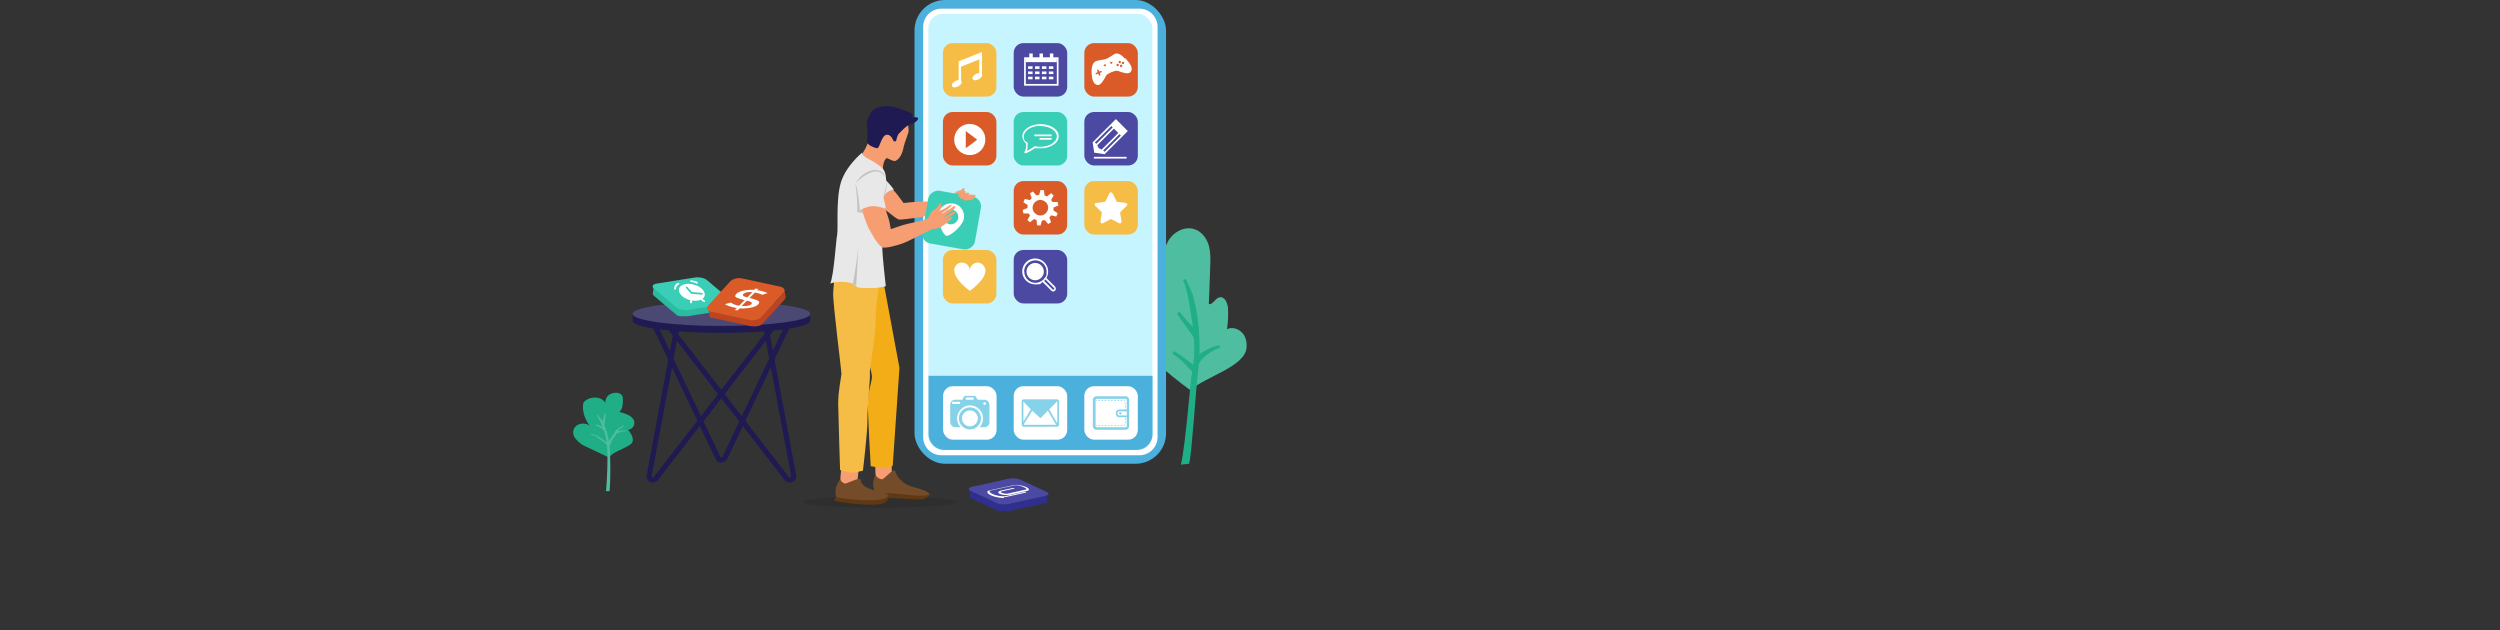 <?xml version="1.0" encoding="UTF-8"?>
<svg id="Layer_2" xmlns="http://www.w3.org/2000/svg" version="1.1" viewBox="0 0 1444.2 364.1">
  <rect x="0" y="0" width="1444.2" height="364.1" fill="#333333" stroke="none"/>
  <!-- Generator: Adobe Illustrator 29.1.0, SVG Export Plug-In . SVG Version: 2.1.0 Build 142)  -->
  <defs>
    <style>
      .st0 {
        fill: #20ae86;
      }

      .st1 {
        fill: #2f2f8e;
      }

      .st2 {
        fill: #603913;
      }

      .st3 {
        fill: #4fbea0;
      }

      .st4 {
        fill: #f79d72;
      }

      .st5 {
        fill: #754c29;
      }

      .st6 {
        fill: #c2c2c2;
      }

      .st7 {
        fill: #fff;
      }

      .st8 {
        fill: #4cb0dd;
      }

      .st9 {
        fill: #3bceb7;
      }

      .st10 {
        fill: #f5a06c;
      }

      .st11 {
        fill: #2abca0;
      }

      .st12 {
        fill: #f3ad16;
      }

      .st13 {
        isolation: isolate;
        opacity: .1;
      }

      .st14 {
        fill: #f5bd45;
      }

      .st15 {
        fill: #86d2e8;
      }

      .st16 {
        fill: #da5b27;
      }

      .st17 {
        fill: #4c4874;
      }

      .st18 {
        fill: #bc4520;
      }

      .st19 {
        fill: #1f1a51;
      }

      .st20 {
        fill: #c6f4ff;
      }

      .st21 {
        fill: #4c49a2;
      }

      .st22 {
        fill: #e8e8e8;
      }
    </style>
  </defs>
  <ellipse class="st13" cx="508.3" cy="290" rx="44.5" ry="3.3"/>
  <path class="st3" d="M717.5,192.2c-2.1-2.4-5.9-3.5-8.7-2,.6-4,.8-8,.6-12.1-.2-3.1-2-7.1-5-6.3-2.5.6-3.6,4.2-6.1,3.9.3-7.1.6-14.3.8-21.4.2-4.3.3-8.6-.9-12.8-1.3-4.1-4.2-8-8.5-9.2-5.6-1.7-11.9,1.8-14.8,6.8-2.9,5-3.2,10.9-2.8,16.6s1.3,11.4.6,17.1c-4.5-2.1-9.7-4.1-14.2-2-6.2,2.8-7.3,8.1-5.6,17.5,3.3,15.1,34.8,37.1,34.8,37.1,8.6-7.9,31.5-13.5,32.4-24.5.3-3.1-.4-6.4-2.5-8.7h0Z"/>
  <path class="st0" d="M687,267.9l-4.8.5c2.8-12.2,5.3-47.2,6.5-53.9,2.3-12,.9-23.3-.8-33.5-1.1-6.7-2-13.4-4.4-19.1l1.5-.8c1.5,3.7,3.6,7.2,4.6,11.2,3.2,12.5,4.3,26.7,2.5,42.3-1.4,11.8-3.6,47.3-5.1,53.1h0Z"/>
  <path class="st0" d="M679.9,181.1s2.3,3.6,4.9,7c2.5,3.5,5.7,8,5.7,8l2.1-3.5s-3-3-5.8-6.1c-2.8-3.1-5.5-6.4-5.5-6.4l-1.3,1h0Z"/>
  <path class="st0" d="M704.6,199.5s-.2,0-.7.1c-.4,0-1.1.2-1.8.4-1.5.4-3.4,1.1-5.2,2.1-1.8,1-3.5,2.1-4.7,3.1-1.2,1-2,1.8-2,1.8l2,3.8s1.1-2,2-3.1c1-1,2.3-2.3,3.9-3.4,1.5-1.1,3.2-2,4.5-2.6,1.3-.6,2.2-.9,2.2-.9l-.4-1.4h0Z"/>
  <path class="st0" d="M677.2,204.3c0,0,.2.1.4.3.3.2.8.5,1.4.9.6.4,1.2.8,1.9,1.4.7.5,1.3,1.1,2,1.7,1.3,1.2,2.5,2.6,3.4,3.6.9,1.1,4,3.9,4,3.9v-4.7s-.8-.5-1.9-1.4c-1.1-.8-2.6-2-4.1-3.1-.8-.5-1.5-1.1-2.2-1.6-.7-.5-1.4-.9-2-1.3-.6-.4-1.1-.7-1.4-.9-.2-.1-.3-.2-.4-.2,0,0,0,0,0-.2,0-.1-1,1.6-1,1.6h0Z"/>
  <path class="st0" d="M365.8,242.1c-1.5-2.2-4.8-3.4-8-4.1,2-2,2.1-4.7,2-7.2,0-.9,0-1.8-.6-2.5-1.5-2.2-6.2-1.6-8.1.4-1,1.1-1.4,2.5-1.5,3.9-.6-1-1.6-1.9-2.9-2.4-2.6-1-6-.5-8.2,1-.6.4-1.1.9-1.4,1.4-.2.5-.3,1-.3,1.4-.3,4.3,1.2,8.6,4.1,12.3-1.5-1.9-5.4-2.1-7.6-.6-2.2,1.5-2.6,4-1.8,6.1.9,2.1,3,3.8,5.1,5.3l15.2,7.2c2.6-4,13.1-6.1,13.7-9.3.4-2.4-1-4.7-2.6-6.7,3.2-.5,4.5-3.9,2.9-6.2h0Z"/>
  <path class="st3" d="M351.1,257.7l.7-.6c-.7-.9-1.8-1.9-3-2.8-.4-.3-.9-.6-1.3-.9-.4-.3-.8-.5-1.2-.8-.2-.2-.4-.3-.6-.5-.6-.5-1.3-.6-2.1-.9-.2,0-.5-.1-.7-.2-.4,0-1.1-.3-1.2-.5l-.3.3c.5.6,1.2.7,1.7.8.2,0,.4,0,.6.1.5.2,1,.6,1.6,1.1.2.2.4.4.7.6.4.3.9.6,1.3.9.4.3.8.5,1.2.8,1,.8,2.1,1.8,2.7,2.6h0Z"/>
  <path class="st3" d="M352.2,283.7h-2.1c.6-6.1,1.2-20.4.6-26.5-.4-4.1-1.3-7.8-2.8-11.1-1-2.2-1.8-4.4-3.2-6.1l.5-.3c.9,1.1,2,2.2,2.7,3.5,2.2,4,3.6,8.7,4.2,14,.6,6.2.7,20.5,0,26.6h0Z"/>
  <path class="st3" d="M352.4,257.5l-1.4-.3c.3-1.3,1-2.8,1.9-4.3.3-.5.7-1,1.1-1.5.4-.5.7-.9,1-1.4.2-.3.3-.5.4-.8.4-.8,1.3-1.3,2.2-1.9.3-.2.5-.3.8-.5.5-.3,1.2-.8,1.3-1.1h.6c-.2,1-1,1.4-1.7,1.8-.2.1-.5.3-.7.4-.6.4-.9,1.1-1.3,1.9-.1.3-.3.6-.5.9-.3.6-.7,1.1-1.1,1.6-.4.5-.7.9-1,1.4-.8,1.3-1.4,2.8-1.7,3.9h0Z"/>
  <path class="st3" d="M350,239.2s-.2,1.4-.4,2.8c-.2,1.4-.5,3.3-.5,3.3l-1.4-.8s.5-1.3.9-2.7c.4-1.4.8-2.8.8-2.8h.7Z"/>
  <path class="st3" d="M344.2,245.3s0,0,.3,0c.2,0,.4,0,.7.2.6.1,1.3.4,2.1.7.7.3,1.4.7,1.9,1.1.5.3.8.6.8.6l-.8,1.3s-.4-.7-.8-1c-.4-.4-.9-.8-1.6-1.2-.6-.4-1.3-.7-1.8-.9-.5-.2-.9-.3-.9-.3v-.5q.1,0,.1,0Z"/>
  <path class="st3" d="M361.6,249.2s-.1,0-.2,0c-.2,0-.4,0-.7,0-.3,0-.6,0-.9.1-.3,0-.7.1-1,.2-.7.2-1.4.4-1.9.6-.5.2-.8.3-.8.3l-.4-1.2s.4,0,.9-.1,1.3-.2,2.1-.3c.4,0,.7,0,1.1-.1.4,0,.7,0,1,0,.3,0,.5,0,.7,0,0,0,.1,0,.2,0,0,0,0,0,0,0,0,0,0,.6,0,.6Z"/>
  <rect class="st8" x="528.3" width="145.3" height="267.9" rx="17.6" ry="17.6"/>
  <path class="st7" d="M543.8,5h114.4c5.8,0,10.5,4.7,10.5,10.5v237c0,5.8-4.7,10.5-10.5,10.5h-114.4c-5.8,0-10.5-4.7-10.5-10.5V15.5c0-5.8,4.7-10.5,10.5-10.5Z"/>
  <rect class="st20" x="536.3" y="8" width="129.4" height="252" rx="8.3" ry="8.3"/>
  <rect class="st14" x="544.7" y="24.9" width="30.9" height="30.9" rx="5.6" ry="5.6"/>
  <rect class="st21" x="585.6" y="24.9" width="30.9" height="30.9" rx="5.6" ry="5.6"/>
  <rect class="st16" x="626.4" y="24.9" width="30.9" height="30.9" rx="5.6" ry="5.6"/>
  <rect class="st16" x="544.7" y="64.7" width="30.9" height="30.9" rx="5.6" ry="5.6"/>
  <rect class="st9" x="585.6" y="64.7" width="30.9" height="30.9" rx="5.6" ry="5.6"/>
  <rect class="st21" x="626.4" y="64.7" width="30.9" height="30.9" rx="5.6" ry="5.6"/>
  <rect class="st16" x="585.6" y="104.6" width="30.9" height="30.9" rx="5.6" ry="5.6"/>
  <rect class="st14" x="626.4" y="104.6" width="30.9" height="30.9" rx="5.6" ry="5.6"/>
  <rect class="st14" x="544.7" y="144.4" width="30.9" height="30.9" rx="5.6" ry="5.6"/>
  <rect class="st21" x="585.6" y="144.4" width="30.9" height="30.9" rx="5.6" ry="5.6"/>
  <path class="st7" d="M642.7,111.6l2.2,4.5c.1.3.4.5.7.5l4.9.7c.7.1,1,1,.5,1.5l-3.6,3.5c-.2.2-.3.5-.3.8l.8,4.9c.1.7-.7,1.3-1.3,1l-4.4-2.3c-.3-.1-.6-.1-.8,0l-4.4,2.3c-.7.3-1.4-.2-1.3-1l.8-4.9c0-.3,0-.6-.3-.8l-3.6-3.5c-.5-.5-.2-1.4.5-1.5l4.9-.7c.3,0,.6-.2.7-.5l2.2-4.5c.3-.7,1.3-.7,1.6,0h0Z"/>
  <path class="st7" d="M592.4,88.5c-.2,0-.4,0-.5-.2-.2-.2-.2-.5,0-.7.6-.8,1-2.4.9-4.6-1.4-1.2-2.2-2.7-2.2-4.3,0-3.8,4.7-7,10.5-7s10.5,3.1,10.5,7-4.7,7-10.5,7-1.9,0-2.9-.3c-1.3.9-3.6,2.4-5.6,3.1,0,0-.1,0-.2,0h0ZM601,72.7c-5.2,0-9.5,2.7-9.5,6s.7,2.6,2,3.7h.2c0,.1,0,.4,0,.4,0,1.8-.1,3.3-.5,4.4,1.7-.8,3.5-2,4.5-2.7h.2c0-.1.2,0,.2,0,.9.2,1.9.3,2.9.3,5.2,0,9.5-2.7,9.5-6s-4.2-6-9.5-6h0Z"/>
  <rect class="st7" x="600.5" y="79.7" width="7" height="1"/>
  <rect class="st7" x="597.5" y="77.7" width="10" height="1"/>
  <circle class="st7" cx="560.2" cy="80.7" r="9" transform="translate(18.4 244.2) rotate(-25)"/>
  <polygon class="st16" points="564.5 80.7 561.2 83.2 557.9 85.6 557.9 80.7 557.9 75.7 561.2 78.2 564.5 80.7"/>
  <path class="st7" d="M609.6,165.7l-5.1-5.1c.7-1.1,1-2.4,1-3.8,0-4.1-3.4-7.5-7.5-7.5s-7.5,3.4-7.5,7.5,3.4,7.5,7.5,7.5,2.8-.4,4-1.2c0,0,0,0,0,0,.1,0,.2,0,.4-.1l4.9,4.9c.3.3.7.5,1.1.5s.8-.2,1.1-.5c.6-.6.6-1.6,0-2.2h0ZM591.6,156.9c0-3.6,2.9-6.5,6.5-6.5s6.5,2.9,6.5,6.5-.4,2.4-1,3.5c-.3.5-.7,1-1,1.3h0s-.3.2-.3.2c-1.2.9-2.6,1.5-4.1,1.5-3.6,0-6.5-2.9-6.5-6.5h0ZM608.9,167.2c-.2.2-.6.2-.8,0l-4.9-4.9c.2-.2.4-.5.7-.9l5,5c.2.2.2.6,0,.8Z"/>
  <circle class="st7" cx="598" cy="156.9" r="5"/>
  <path class="st7" d="M631.2,82.2l.9,6,6,.9h0s13.4-13.4,13.4-13.4l-6.9-6.9-13.4,13.4h0s0,0,0,0h0s0,0,0,0h0ZM646,76.8l-9.6,9.6-1.7-.8-.8-1.7,9.6-9.6,2.5,2.5h0ZM637.3,86.9l9.4-9.4.8.8-9.4,9.4s-.8-.8-.8-.8ZM642,72.8l.8.8-9.5,9.5-.8-.8,9.4-9.4h0Z"/>
  <rect class="st7" x="631.9" y="90.6" width="18.9" height="1"/>
  <path class="st7" d="M567.5,43c0,0-.1-.2-.2-.2v-12.8l-13.5,5.4v10.9c-.6,0-1.2.2-1.9.5-1.5.8-2.4,2.1-1.9,3,.4.9,2,.9,3.5.1,1.5-.8,2.4-2.1,1.9-3,0,0-.1-.2-.2-.2v-8.2l10.5-4.2v7.9c-.6,0-1.2.2-1.9.5-1.5.8-2.4,2.1-1.9,3,.4.9,2,.9,3.5.1,1.5-.8,2.4-2.1,1.9-3h0Z"/>
  <path class="st7" d="M607.2,128.4l-1-2.8c.4-.4.7-.7,1-1.2l3,.7.8-1.9-2.5-1.7c.1-.5.2-1,.1-1.6l2.8-1.2-.4-2h-3c-.2-.4-.5-.8-.8-1.2l1.5-2.6-1.5-1.3-2.4,1.9c-.5-.3-.9-.5-1.4-.6l-.3-3-2-.2-.8,2.9c-.3,0-.5,0-.8.1-.3,0-.5.1-.8.2l-2-2.3-1.7,1,1,2.8c-.4.4-.7.7-1,1.2l-3-.7-.8,1.9,2.5,1.7c-.1.5-.2,1-.1,1.6l-2.8,1.2.4,2h3c.2.4.5.8.8,1.2l-1.5,2.6,1.5,1.3,2.4-1.9c.5.3.9.5,1.4.6l.3,3,2,.2.8-2.9c.3,0,.5,0,.8-.1.3,0,.5-.1.8-.2l2,2.3,1.7-1h0ZM596.6,121c-.5-2.4,1-4.8,3.4-5.4,2.4-.5,4.8,1,5.4,3.4.5,2.4-1,4.8-3.4,5.4-2.4.5-4.8-1-5.4-3.4Z"/>
  <path class="st7" d="M569.1,155.4c-.4-2.1-2.2-3.7-4.4-3.7s-4.5,2-4.5,4.5c0-2.5-2-4.5-4.5-4.5s-4,1.6-4.4,3.7c0,.2,0,.5,0,.8,0,5.6,9,11.8,9,11.8,0,0,9-6.2,9-11.8s0-.6,0-.8h0Z"/>
  <path class="st7" d="M611.5,49.5h-19.9v-16.4h19.9v16.4ZM592.6,48.5h17.9v-14.4h-17.9v14.4Z"/>
  <rect class="st7" x="605.9" y="38.3" width="2.6" height="1.5"/>
  <rect class="st7" x="601.9" y="38.3" width="2.6" height="1.5"/>
  <rect class="st7" x="597.9" y="38.3" width="2.6" height="1.5"/>
  <rect class="st7" x="593.9" y="38.3" width="2.6" height="1.5"/>
  <rect class="st7" x="605.9" y="41.3" width="2.6" height="1.5"/>
  <rect class="st7" x="601.9" y="41.3" width="2.6" height="1.5"/>
  <rect class="st7" x="597.9" y="41.3" width="2.6" height="1.5"/>
  <rect class="st7" x="593.9" y="41.3" width="2.6" height="1.5"/>
  <rect class="st7" x="605.9" y="44.3" width="2.6" height="1.5"/>
  <rect class="st7" x="601.9" y="44.3" width="2.6" height="1.5"/>
  <rect class="st7" x="597.9" y="44.3" width="2.6" height="1.5"/>
  <rect class="st7" x="593.9" y="44.3" width="2.6" height="1.5"/>
  <rect class="st7" x="606.5" y="30.9" width="2" height="3"/>
  <rect class="st7" x="600.5" y="30.9" width="2" height="3"/>
  <rect class="st7" x="594.6" y="30.9" width="2" height="3"/>
  <rect class="st7" x="592.6" y="33.9" width="17.9" height="2"/>
  <path class="st7" d="M649.9,33.9c-2.5-2.7-4.8-4-7-2.1,0,0,0,0,0,0-.8.4-1.8,1.3-3.8,2.2-2.3.7-3.7.6-4.7,1-2.8.2-3.8,2.8-3.8,6.3,0,3.7.7,7.7,3.7,7.8,1.6,0,3.2-2.6,4.5-5.1.3-.6.8-1.1,1.4-1.4.7-.4,1.3-.7,2-1,.6-.2,1.3-.4,2-.6.7-.2,1.3-.1,2,.1,2.9,1.1,5.6,1.8,6.8.6,2.1-2.1-.4-5.3-2.9-8.1h0Z"/>
  <path class="st16" d="M635.4,43.7c-.2,0-.5,0-.6-.3l-1-2.6c0-.2,0-.5.2-.6.2,0,.5,0,.6.2l1.1,2.7c0,.2,0,.5-.3.6Z"/>
  <path class="st16" d="M636.2,41.8l-2.7,1.1c-.2,0-.5,0-.6-.2s0-.5.3-.6l2.7-1.1c.2,0,.5,0,.6.2,0,.2,0,.5-.3.6Z"/>
  <path class="st16" d="M647.5,35.6c.1.3,0,.7-.4.9-.3.1-.7,0-.9-.4-.1-.3,0-.7.4-.9.3-.1.7,0,.9.4h0Z"/>
  <path class="st16" d="M648.3,37.8c.1.3,0,.7-.4.9s-.7,0-.9-.4c-.1-.3,0-.7.4-.9s.7,0,.9.4Z"/>
  <path class="st16" d="M649.4,36.1c.1.3,0,.7-.4.9-.3.1-.7,0-.9-.4-.1-.3,0-.7.4-.9.3-.1.7,0,.9.4h0Z"/>
  <path class="st16" d="M646.3,37.3c.1.3,0,.7-.4.9-.3.1-.7,0-.9-.4-.1-.3,0-.7.4-.9s.7,0,.9.4h0Z"/>
  <path class="st16" d="M642.7,36l-.7,1c0,.1-.3,0-.3,0l-.4-1.1c0-.1,0-.3.2-.2l1.2.2c.1,0,.2.2.1.3h0Z"/>
  <path class="st16" d="M637.5,38.1l1.2.2c.1,0,.2-.1.2-.2l-.4-1.1c0-.1-.2-.2-.3,0l-.7,1c0,.1,0,.3.1.3Z"/>
  <path class="st8" d="M536.3,217.1h129.5v33.6c0,5.1-4.1,9.2-9.2,9.2h-111c-5.1,0-9.2-4.1-9.2-9.2v-33.6h0Z"/>
  <rect class="st7" x="544.8" y="223.1" width="30.9" height="30.9" rx="5.6" ry="5.6"/>
  <rect class="st15" x="548.9" y="230.9" width="22.7" height="15.9" rx="2.9" ry="2.9"/>
  <path class="st15" d="M565.9,233.1h-11.1l1.9-3.7c.2-.4.6-.7,1.1-.7h5c.5,0,.9.3,1.1.7l1.9,3.7Z"/>
  <path class="st7" d="M567.9,241.7c0,4.2-3.4,7.5-7.5,7.5s-7.5-3.4-7.5-7.5,3.4-7.5,7.5-7.5,7.5,3.4,7.5,7.5Z"/>
  <path class="st15" d="M566.7,241.7c0,3.5-2.9,6.4-6.4,6.4s-6.4-2.9-6.4-6.4,2.9-6.4,6.4-6.4,6.4,2.9,6.4,6.4Z"/>
  <path class="st7" d="M564.9,241.7c0,2.5-2.1,4.6-4.6,4.6s-4.6-2.1-4.6-4.6,2.1-4.6,4.6-4.6,4.6,2.1,4.6,4.6Z"/>
  <path class="st7" d="M569.6,233.1c0,.4-.4.8-.8.8s-.8-.4-.8-.8.4-.8.8-.8.8.4.8.8Z"/>
  <rect class="st7" x="557.8" y="229.6" width="4.8" height="1.3" rx=".6" ry=".6"/>
  <rect class="st7" x="549.9" y="232.1" width="4.8" height="1.3" rx=".6" ry=".6"/>
  <rect class="st7" x="626.4" y="223.1" width="30.9" height="30.9" rx="5.6" ry="5.6"/>
  <path class="st15" d="M650.2,248.3h-16.8c-1.2,0-2.1-1-2.1-2.1v-15.2c0-1.2,1-2.1,2.1-2.1h16.8c1.2,0,2.1,1,2.1,2.1v15.2c0,1.2-1,2.1-2.1,2.1ZM633.5,230.4c-.3,0-.6.3-.6.6v15.2c0,.3.3.6.6.6h16.8c.3,0,.6-.3.6-.6v-15.2c0-.3-.3-.6-.6-.6h-16.8Z"/>
  <path class="st15" d="M633.4,231.6h-.4c-.1,0-.2,0-.2-.2s0-.2.2-.2h.4c.1,0,.2,0,.2.2,0,.1,0,.2-.2.2h0Z"/>
  <path class="st15" d="M634.5,245.9c-.1,0-.2,0-.2-.2,0,0,0-.2.2-.2h.7c.1,0,.2,0,.2.2s0,.2-.2.2h-.7s0,0,0,0ZM648.2,245.9h-.7c-.1,0-.2,0-.2-.2s0-.2.2-.2h.7c.1,0,.2,0,.2.2s0,.2-.2.2ZM646.3,245.9h-.7c-.1,0-.2,0-.2-.2s0-.2.2-.2h.7c.1,0,.2,0,.2.2s0,.2-.2.2ZM644.5,245.9h-.7c-.1,0-.2,0-.2-.2s0-.2.2-.2h.7c.1,0,.2,0,.2.2s0,.2-.2.2ZM642.6,245.9h-.7c-.1,0-.2,0-.2-.2s0-.2.2-.2h.7c.1,0,.2,0,.2.2s0,.2-.2.2ZM640.8,245.9h-.7c-.1,0-.2,0-.2-.2s0-.2.2-.2h.7c.1,0,.2,0,.2.2s0,.2-.2.2ZM638.9,245.9h-.7c-.1,0-.2,0-.2-.2s0-.2.2-.2h.7c.1,0,.2,0,.2.2s0,.2-.2.2ZM637.1,245.9h-.7c-.1,0-.2,0-.2-.2s0-.2.2-.2h.7c.1,0,.2,0,.2.2s0,.2-.2.2ZM649.3,245.9c0,0-.2,0-.2-.2,0,0,0-.2.2-.2.2,0,.4-.1.5-.3,0,0,.2,0,.3,0,0,0,.1.2,0,.3-.2.2-.5.4-.8.4,0,0,0,0,0,0ZM650.1,244.5c-.1,0-.2,0-.2-.2v-.7c0,0,0-.2.2-.2s.2,0,.2.2v.7c0,0,0,.2-.2.2ZM650.1,242.7c-.1,0-.2,0-.2-.2v-.7c0,0,0-.2.2-.2s.2,0,.2.2v.7c0,0,0,.2-.2.2ZM650.1,240.9c-.1,0-.2,0-.2,0v-.3s0,0,.2,0,.2,0,.2,0v.3s0,0-.2,0ZM650.1,237.3c-.1,0-.2,0-.2-.2v-.7c0,0,0-.2.2-.2s.2,0,.2.2v.7c0,0,0,.2-.2.2ZM650.1,235.5c-.1,0-.2,0-.2-.2v-.7c0,0,0-.2.2-.2s.2,0,.2.2v.7c0,0,0,.2-.2.2ZM650.1,233.7c-.1,0-.2,0-.2-.2v-.7c0,0,0-.2.2-.2s.2,0,.2.2v.7c0,0,0,.2-.2.2ZM649.9,231.9c0,0-.1,0-.1,0-.1-.2-.3-.3-.5-.3-.1,0-.2,0-.2-.2,0,0,.1-.2.2-.2.3,0,.6.2.8.4,0,0,0,.2,0,.3,0,0,0,0-.1,0h0ZM648.2,231.6h-.7c-.1,0-.2,0-.2-.2s0-.2.2-.2h.7c.1,0,.2,0,.2.2s0,.2-.2.2ZM646.3,231.6h-.7c-.1,0-.2,0-.2-.2s0-.2.2-.2h.7c.1,0,.2,0,.2.2s0,.2-.2.2ZM644.5,231.6h-.7c-.1,0-.2,0-.2-.2s0-.2.2-.2h.7c.1,0,.2,0,.2.2s0,.2-.2.2ZM642.6,231.6h-.7c-.1,0-.2,0-.2-.2s0-.2.2-.2h.7c.1,0,.2,0,.2.2s0,.2-.2.2ZM640.8,231.6h-.7c-.1,0-.2,0-.2-.2s0-.2.2-.2h.7c.1,0,.2,0,.2.2s0,.2-.2.2ZM638.9,231.6h-.7c-.1,0-.2,0-.2-.2s0-.2.2-.2h.7c.1,0,.2,0,.2.2s0,.2-.2.2ZM637.1,231.6h-.7c-.1,0-.2,0-.2-.2s0-.2.2-.2h.7c.1,0,.2,0,.2.2s0,.2-.2.2ZM635.2,231.6h-.7c-.1,0-.2,0-.2-.2,0,0,0-.2.2-.2h.7c.1,0,.2,0,.2.2s0,.2-.2.2h0Z"/>
  <path class="st15" d="M633.3,245.9c-.1,0-.2,0-.2-.2,0-.1,0-.2.2-.2h.4s0,0,0,0c.1,0,.2,0,.2.2,0,.1,0,.2-.2.2h-.4s0,0,0,0h0Z"/>
  <path class="st15" d="M652.2,241h-5.8c-1,0-1.8-.8-1.8-1.8v-.8c0-1,.8-1.8,1.8-1.8h5.8v4.4ZM646.4,237.6c-.4,0-.8.3-.8.8v.8c0,.4.3.8.8.8h4.7v-2.4h-4.7Z"/>
  <path class="st15" d="M647.9,238.8c0,.4-.3.7-.7.7s-.7-.3-.7-.7.3-.7.7-.7.7.3.7.7Z"/>
  <rect class="st7" x="585.6" y="223.1" width="30.9" height="30.9" rx="5.6" ry="5.6"/>
  <path class="st15" d="M590.2,231.8v13.6c0,.6.5,1.1,1.1,1.1h19.4c.6,0,1.1-.5,1.1-1.1v-13.6c0-.6-.5-1.1-1.1-1.1h-19.4c-.6,0-1.1.5-1.1,1.1ZM606.1,236.5l4.7-4.8v12.9l-4.7-8.1ZM591.2,232l4.3,4.5-4.3,7.1v-11.6h0ZM591.2,245.5l5.1-8.2,4.8,4.3,4.2-4.4,4.8,8.2h0c0,0-18.9,0-18.9,0h0Z"/>
  <path class="st4" d="M553.2,121.8c-1.4.5-3.2-.5-5.3-.1-2,.4-15.1,3.7-17.8,4-2.7.3-8.8,1.3-10.8,1.1-1.9-.3-11.7-8.9-11.7-8.9l-2.1-10.3,7.4-.9s3.5,3.2,5.2,5.4c1.7,2.2,3.9,5.2,3.9,5.2,0,0,4.7-.6,8.1-.8s17.9,0,19.3-.4c1.4-.5,5.3-4.5,6.7-5,1.2-.4-1.5,10.4-2.9,10.8h0Z"/>
  <path class="st10" d="M551.2,112.6c-.7,1.3-1.9,2.4-2.3,2.8,1.4-1.3,1.5-3.2,3.1-4.5,1.2-.9,2.5-.9,2.5-.9,0,0,.1,0,.3-.1,0,0-.2,0-.3.1-1.2.5-2.5.8-3.3,2.5Z"/>
  <path class="st4" d="M555.5,111.6c-1.6.7-2.4,3.1-2.7,4.4l-3-1.5c.5-.5,1-1.2,1.4-1.9.8-1.7,2.1-2,3.3-2.5,1.2-.5,1.6-1.3,2.2-1.5s1,1.9-1.2,2.9h0Z"/>
  <path class="st10" d="M558.6,116.7s-2.1,1-.2,1.3c0,0-2,.4-1.5,1.1.6.7,1.9.5,1.9.5,0,0-1.3-.4-1.2-1.1,0-.6.7-.6.7-.6,0,0-.4-.3-.4-.7,0-.4.6-.6.6-.6h0Z"/>
  <rect class="st9" x="533.8" y="111.6" width="30.9" height="30.9" rx="5.6" ry="5.6" transform="translate(328.3 645.6) rotate(-79.9)"/>
  <path class="st2" d="M535.6,284.6l-29.6-.8s-1.8,3.3-.1,3.3c1.7,0,24.5,1.7,26.8,1.4,2.3-.3,6.5-3.1,3-3.8Z"/>
  <polygon class="st4" points="515 257.6 515.2 278.2 505.9 278.6 505.3 259.4 515 257.6"/>
  <path class="st5" d="M505.8,273.5s-1.7,4.8-1.4,7.1c0,.7.3,1.4.5,2.1.6,1.6.7,2.4,2.3,2.2,3.1-.3,11.5.2,17.6,1,9.4,1.1,12-.2,12-.2,0,0,.2-1.4-4.6-3-4.8-1.7-11.7-1.8-15.1-10.5-.9-2.2-6.5,5-7.7,4.7-3.7-.8-3.6-3.2-3.6-3.2h0Z"/>
  <path class="st12" d="M497.8,148.9s-4.1,17.9-4,24,9.9,41.3,9.9,44.6-2.1,7.6-2.3,13.7c-.3,6.6,1.6,38.1,1.6,38.1,0,0,3.5.7,7.2.8,3.7,0,5.5-1,5.5-1l3.9-56.6-11.5-61.9-10.3-1.7h0Z"/>
  <path class="st2" d="M512.5,286.7l-29-.4s-2.5,2.7-.9,3.1c.9.2,6.7,1.3,11.1,1.7,11,.9,15,.4,17-.5,0,0,2.2-1.2,2.4-2.8.1-.7.8-1.5-.6-1.1Z"/>
  <polygon class="st4" points="497.1 261.5 494.9 281.6 485 281.3 487.1 258 497.1 261.5"/>
  <path class="st5" d="M485.8,276.1s-2.9,4.3-3.1,6.6c0,.7,0,1.4,0,2.1.2,1.7,0,2.5,1.7,2.7,1.6.2,7.9,1.2,14.2,1.4,4.7.2,9.7-.2,10.5-.4,1.8-.4,2.6-.6,4-1.9,1.1-1-3.5-2.1-6.5-2.9-5.1-1.3-9-3-9.4-6.4-.3-2.3-8.3,2.6-9.4,2-3.4-1.7-1.9-3.3-1.9-3.3h0Z"/>
  <path class="st14" d="M509.3,155.4s-3.3,18-3.4,28.9c0,10.8-3.8,29.4-3.4,31.3s-1.5,19.8-1.4,26.9-2.6,29.4-2.6,29.4c0,0-4.8,1.2-6.8,1.1-2,0-6.4-1.5-6.4-1.5,0,0-1-31-1.1-38.1s1.8-15.6,1.9-17.5c0-1.9-5.1-41.2-4.8-46.9.3-5.6,2.1-21.1,2.1-21.1l25.8,7.4h0Z"/>
  <path class="st10" d="M509.9,120.1s1.1.7,2.6,1.8c-.5-1.4-.9-2.6-.9-2.7v-.4c-.1,0-2.2-.3-2.2-.3l.5,1.6h0Z"/>
  <path class="st7" d="M551.2,117.7c-4-1-8.1,1.5-9.1,5.5-1,4,2.6,12.6,4.6,13,2,.5,9.1-5.5,10-9.5,1-4-1.5-8.1-5.5-9.1h0ZM553.5,126.3c-.6,2.3-2.9,3.7-5.2,3.2-2.3-.6-3.7-2.9-3.2-5.2.6-2.3,2.9-3.7,5.2-3.2,2.3.6,3.7,2.9,3.2,5.2Z"/>
  <path class="st4" d="M495.9,117l4.1,17.8s7.7,7.4,9.6,8.1c1.9.7,8.6-1.1,11.9-2.3,3.3-1.2,15.3-7.5,16.6-8.1,1.3-.6,2,0,3.3-.6.5-.2,1.9-.5,3.3-1.5.9-.6,3.1-2.3,4-3,1.5-1.2,2-2,1-2s-1.3.4-2.5,1c-1.2.6-2.5,1.1-2.4,1,0-.2.4,0,2-1,1.9-1.2,5-3,5-4,0-1.4-2.2.8-4,1.7-1.6.8-3.1,1.5-3,1.3.2-.2,1.5-.8,3-2,2-1.6,4-2.6,4-4s-2.4,1.1-4.5,2.3c-1.8,1-3.5,1.9-3.5,1.7,0-.2,1.9-1.3,3-2,1.5-1,3.2-2.8,3-3-.6-.7-2.7,1.4-4,2-1.3.6-3.4,1.6-3.4,1.6,0,0,1.4-1.9,1.4-2.6,0-.7,0-2.6-.6-2-.7.6-1.4,1.9-2,2.6s-2,1.3-2.7,1.9-2.1,3.9-2.7,4.5c-.7.6-9.2,2.4-11.9,3-2.6.6-9.3,3-9.3,3,0,0-.6-3.9-1.2-5.9-.6-2-2.4-7.3-2.4-7.3l-15-2.4h0Z"/>
  <path class="st4" d="M502,79.7s-.9,7.1-6.7,11.9c-5.8,4.8,14.7,8.2,14.7,8.2,0,0-.5-7.1,2.4-8.5,1.4.7,4.2,2.2,4.9,1.6,1.5-.5,3.6-2.8,4.5-7,.8-4.3,3.1-8.5,3.1-10.6,0-2.1-.6-5.7-3.4-7.9-2.8-2.2-7.7-5.2-11.3-3.1s-5.8,4.8-6.6,7.7c-.8,2.8-1.6,7.8-1.6,7.8h0Z"/>
  <path class="st22" d="M498,88.2s-9.4,7.6-12.3,17.4-1.4,26.9-2.1,30.1c-.7,3.3-1.9,23.6-4,28.1,4.6-1.8,13.1-1,14.4,1,1.3,2,3.9,1.4,9.1,1.6,5.2.1,8.6-1.1,8.6-1.1,0,0-2.1-18.4-2-22.4-3.9-2.7-5.9-7.9-7-9.4-1.9-2.7-4.9-12.6-4.9-12.6,0,0,4.7-2.5,8.6-1.7,3.9.8,5.2,1.4,5.2,1.4,0,0,0-2-.6-3.9-.6-2-.6-3.3-.6-3.3,0,0,2.7-3.9,6-3.8-1.3-2-4.5-5.4-4.5-5.4,0,0,.1-5.2-2.4-7.3-6.4-5.4-11-5.5-11.6-8.8h0Z"/>
  <path class="st19" d="M500.7,82c.5,2,4.9,3.6,6.1,3.6,1.4,0,2.3-7.1,5.2-7.7,2.9-.6,4.2,3.7,4.2,3.7h1.4s.8-3.5,1.5-4.2c.7-.7,4.4-4.9,6.6-5.5,2.2-.7,3.8-1.5,4.6-3,1.1-2.2-5.3-.3-3.2-2.2,1.2-1.3-4.7-2.7-8.2-4.2-3.5-1.5-10.6-1.7-13.5.4-2.9,2.1-5.1,6.3-4.5,10.6s0,8.5,0,8.7h0Z"/>
  <path class="st6" d="M511.4,102.3s-2.5-4.7-7.8-2.8c-5.3,1.8-9.3,6.3-9.3,6.3,0,0,2.7-5.2,8.1-7,7.3-2.4,9.1,3.5,9.1,3.5h0Z"/>
  <path class="st6" d="M512,104.3s0,2.4-.4,4.5c-.4,2.1-1.1,4.7-1.1,4.7l.7-.6s1.4-5.2.9-8.5c-.6-3.3,0,0,0,0Z"/>
  <path class="st6" d="M497.8,121s-2,.6-2.7,1.2c-.7.6,3.3.7,3.3.7l-.6-2h0Z"/>
  <path class="st6" d="M494.2,105.8s1.6,13.8.9,16.4c.7-.6,1.6-.8,1.6-.8,0,0-.7-10.3-2.5-15.6Z"/>
  <path class="st6" d="M495.9,142.6s-1.2,21.6-1.3,22.9c-.6-.7-.6-1.3-1.9-1.4,0,0,2.3-13.1,3.2-21.6h0Z"/>
  <path class="st4" d="M554.7,114.5c1.6,1.6,6-2,5-3-1-1-6,2-5,3Z"/>
  <path class="st4" d="M553.7,113.5c1,1,5-2,4-3-1-1-5,2-4,3Z"/>
  <path class="st4" d="M556.7,115.5c1.6,1.6,6-2,5-3-1-1-6,2-5,3Z"/>
  <path class="st4" d="M559,115.4c1.4,1.4,5.3-1.8,4.4-2.7-.9-.9-5.3,1.8-4.4,2.7Z"/>
  <path class="st19" d="M456.2,278.8c-1,0-2-.4-2.8-1.3l-73.2-94.5,2.4-1.8,73.2,94.5c.3.3.6.2.8,0,.2,0,.5-.3.4-.8l-17.3-92.6,2.9-.5,17.3,92.6c.3,1.6-.4,3.3-2,4-.5.3-1.1.4-1.7.4Z"/>
  <path class="st19" d="M377.3,278.8c-.6,0-1.1-.1-1.7-.4-1.5-.8-2.3-2.4-2-4.1l17.3-92.5,2.9.5-17.3,92.6c-.1.5.2.7.4.8.2,0,.5.2.8-.2l73.1-94.4,2.4,1.8-73.2,94.5c-.8.9-1.8,1.3-2.8,1.3h0Z"/>
  <path class="st19" d="M416.8,267.4c-1.4,0-2.6-.8-3.3-2l-39.4-82.7,2.7-1.3,39.4,82.6c.2.3.5.3.6.3h0c.1,0,.4,0,.6-.4l39.2-82.6,2.7,1.3-39.2,82.6c-.7,1.3-1.9,2-3.3,2h0,0Z"/>
  <path class="st19" d="M468.1,185.3c0,3.9-23,7-51.3,7s-51.3-3.1-51.3-7v-4s27.1-3,51.3-3,45.8,0,51.3,3v4Z"/>
  <path class="st17" d="M468.1,181.3c0,3.9-23,7-51.3,7s-51.3-3.1-51.3-7,23-7,51.3-7,51.3,3.1,51.3,7Z"/>
  <path class="st11" d="M422.1,174.3s0,0,0,0c0,0,0,.1-.1.2,0,0,0,0,0,0,0,0-.1.1-.2.2,0,0,0,0,0,0,0,0-.1,0-.2.1,0,0,0,0,0,0,0,0-.2.1-.3.2,0,0,0,0,0,0-.1,0-.2.1-.4.1-.2,0-.4.1-.6.2-.1,0-.3,0-.4,0l-22,3.5c-.3,0-.7,0-1,0-.3,0-.5,0-.8,0,0,0,0,0,0,0-.3,0-.6,0-.9,0,0,0,0,0,0,0-.3,0-.6,0-.9-.2,0,0,0,0,0,0-.3,0-.6-.1-.9-.2,0,0,0,0,0,0-.3,0-.5-.2-.7-.3,0,0,0,0-.1,0-.2,0-.4-.2-.6-.3-.2-.1-.5-.3-.6-.4l-13-11c-.5-.4-.7-.9-.7-1.3l-.6,4.5c0,.4.2.9.7,1.3l13,11c.2.2.4.3.6.4,0,0,0,0,0,0,.1,0,.3.2.5.2,0,0,.1,0,.2,0,0,0,0,0,.1,0,0,0,0,0,.1,0,.1,0,.3,0,.4.1,0,0,.1,0,.2,0,0,0,0,0,0,0,0,0,0,0,0,0,.1,0,.3,0,.4.1.1,0,.3,0,.4,0,0,0,0,0,0,0,0,0,0,0,0,0,.1,0,.3,0,.4,0,.1,0,.3,0,.4,0,0,0,0,0,0,0,0,0,0,0,0,0,.1,0,.2,0,.3,0,.2,0,.4,0,.6,0,0,0,0,0,0,0,0,0,0,0,0,0,.3,0,.5,0,.8,0,0,0,0,0,0,0,.3,0,.7,0,1,0l22-3.5c.1,0,.3,0,.4,0,0,0,0,0,0,0,.2,0,.4,0,.6-.2,0,0,0,0,0,0,.1,0,.2,0,.3-.1,0,0,0,0,0,0,0,0,0,0,0,0,0,0,.2,0,.3-.1,0,0,0,0,0,0,0,0,0,0,0,0,0,0,0,0,.1,0,0,0,0,0,0,0,0,0,0,0,0,0,0,0,0,0,0,0,0,0,0-.1.1-.2,0,0,0,0,0,0,0,0,0,0,0,0,0,0,0,0,0-.1,0,0,0,0,0,0,0,0,0,0,0,0,0,0,0,0,0,0,0,0,0-.1,0-.2l.6-4.5c0,0,0,.2,0,.2h0Z"/>
  <path class="st9" d="M401.5,160.3c2.4-.4,5.5.3,6.9,1.5l13,11c1.4,1.2.6,2.5-1.8,2.8l-22,3.5c-2.4.4-5.5-.3-6.9-1.5l-13-11c-1.4-1.2-.6-2.5,1.8-2.8l22-3.5h0Z"/>
  <path class="st7" d="M406.5,168.1c1.7,2.7,0,5.2-3.8,5.6s-8.2-1.4-9.9-4.1c-1.7-2.7,0-5.2,3.8-5.6,3.8-.4,8.2,1.4,9.9,4.1Z"/>
  <path class="st9" d="M405.4,170.2s0,0,0,0l-6.2-.5-2.9-3.3c-.2-.2-.2-.5,0-.7.2-.2.5-.2.7,0l2.7,3,5.8.5c.3,0,.5.3.5.5,0,.3-.2.5-.5.5h0Z"/>
  <path class="st7" d="M389.9,167.3c-.3,0-.5-.2-.5-.5s0-2.3,2.3-3.4c.2-.1.5,0,.7.2.1.2,0,.5-.2.7-1.7.8-1.7,2.5-1.7,2.5,0,.3-.2.5-.5.5h0Z"/>
  <path class="st7" d="M402.7,163.8c0,0-.2,0-.2,0,0,0-1.6-.8-3.3-.9-.3,0-.5-.3-.5-.5,0-.3.3-.5.5-.5,1.9.2,3.6,1,3.7,1,.2.1.3.4.2.7,0,.2-.3.3-.4.3h0Z"/>
  <path class="st7" d="M399.2,175.2s0,0,0,0c-.3,0-.5-.3-.5-.5v-1.2c0-.3.3-.5.6-.5.3,0,.5.3.5.5v1.2c0,.3-.3.5-.6.5h0Z"/>
  <path class="st7" d="M406.8,174.4c0,0-.2,0-.3,0l-1.4-1c-.2-.2-.3-.5-.1-.7.2-.2.5-.3.7-.1l1.4,1c.2.2.3.5.1.7,0,.1-.3.2-.4.2h0Z"/>
  <path class="st18" d="M453.9,172s0,0,0-.1c0,0,0-.1,0-.2,0,0,0,0,0,0l-.7-4.1c0,.1,0,.3,0,.4,0,0,0,0,0,0,0,.1,0,.2,0,.4,0,0,0,0,0,0,0,.1-.1.2-.2.4,0,0,0,0,0,0,0,.1-.2.3-.3.4l-12.7,13.9c-.2.2-.4.3-.6.5,0,0,0,0-.1,0-.2.1-.4.2-.6.4,0,0,0,0-.1,0-.2.1-.5.2-.7.3,0,0-.1,0-.2,0-.3,0-.5.2-.8.2,0,0,0,0,0,0-.3,0-.6.1-.9.2,0,0,0,0,0,0-.3,0-.6,0-.9,0,0,0,0,0,0,0-.3,0-.6,0-.9,0,0,0,0,0,0,0-.3,0-.6,0-.9-.1l-22.1-4.8c-.1,0-.2,0-.3,0,0,0-.2,0-.2,0,0,0-.2,0-.2,0,0,0-.1,0-.2,0,0,0-.1,0-.2-.1,0,0-.1,0-.2,0,0,0-.1,0-.2-.1,0,0-.1,0-.1-.1,0,0-.1,0-.2-.2,0,0,0,0-.1-.1,0,0,0-.1-.1-.2,0,0,0,0,0-.1,0,0,0-.1,0-.2,0,0,0,0,0-.1,0-.1,0-.2,0-.3l.7,4.1c0,.1,0,.2,0,.3,0,0,0,0,0,0,0,0,0,.1.1.2,0,0,0,0,0,.1,0,0,0,.1.1.2,0,0,0,0,.1.1,0,0,.1.1.2.1,0,0,.1,0,.2.1,0,0,.1,0,.2.1,0,0,.1,0,.2,0,0,0,.1,0,.2.1,0,0,.1,0,.2,0,0,0,.2,0,.2,0,0,0,.2,0,.2,0,0,0,.2,0,.2,0,0,0,0,0,0,0l22.1,4.8c.2,0,.3,0,.5,0,.1,0,.3,0,.4,0,0,0,0,0,0,0,0,0,0,0,0,0,.1,0,.3,0,.4,0,.1,0,.3,0,.4,0,0,0,0,0,0,0,0,0,0,0,0,0,0,0,.2,0,.2,0,.1,0,.3,0,.4,0,0,0,.2,0,.3,0,0,0,0,0,0,0,0,0,0,0,0,0,.1,0,.3,0,.4,0,.1,0,.3,0,.4-.1,0,0,0,0,0,0,0,0,0,0,0,0,.2,0,.3,0,.5-.1,0,0,.2,0,.3-.1,0,0,.1,0,.2,0,0,0,0,0,.1,0,.2,0,.4-.2.6-.3,0,0,0,0,.1,0,.2-.1.4-.2.6-.4,0,0,0,0,.1,0,.2-.1.3-.2.4-.4,0,0,0,0,.1-.1l12.7-13.9c0,0,.1-.2.2-.2,0,0,0,0,0-.1,0,0,0,0,0,0,0,0,0,0,0,0,0,0,0-.2.1-.3,0,0,0,0,0,0,0,0,0,0,0,0,0,0,0,0,0-.1,0,0,0-.2,0-.2,0,0,0,0,0,0,0,0,0,0,0,0h0Z"/>
  <path class="st16" d="M450.7,165.6c2.4.5,3.2,2.1,1.9,3.6l-12.7,13.9c-1.4,1.5-4.4,2.3-6.8,1.8l-22.1-4.8c-2.4-.5-3.2-2.1-1.9-3.6l12.7-13.9c1.4-1.5,4.4-2.3,6.8-1.8l22.1,4.8h0Z"/>
  <path class="st7" d="M424.6,179l1.1-1.1h-.4c-2.8-.5-5-1.2-6.5-2.2l3.4-.9c1.2.9,2.8,1.5,4.7,1.8h.1s3.2-3.3,3.2-3.3h-.4c-2.3-.6-3.9-1.1-4.6-1.6-.3-.2-.5-.4-.5-.7,0-.3.2-.7.6-1.2.8-.8,2.2-1.5,4.1-1.9,1.4-.3,2.9-.5,4.5-.5s1.2,0,1.8,0h0s.7-.7.7-.7l1.7.2-.7.8h.4c2.2.3,4.1.9,5.6,1.6l-3.1,1c-1.1-.6-2.5-1-4.1-1.3h-.1s-3.2,3.2-3.2,3.2h.5c2.3.6,3.9,1.1,4.7,1.7.3.2.5.5.5.7,0,.3-.2.7-.6,1.2-.8.9-2.2,1.5-4.2,1.9-1.4.3-3,.5-4.6.5s-1.3,0-2,0h0s-1.1,1.1-1.1,1.1l-1.7-.2h0ZM428.6,176.8h.4c.3,0,.5,0,.8,0h0c.9,0,1.6,0,2.3-.2.9-.2,1.6-.5,1.9-.8.2-.2.3-.5.3-.7,0-.2-.1-.4-.3-.5-.3-.3-1.1-.6-2.4-.9h-.1s-3.1,3.1-3.1,3.1h0ZM433.4,168.7c-.8,0-1.5,0-2.1.2-.9.2-1.5.5-1.8.8-.2.2-.3.5-.3.7,0,.2,0,.3.2.5.3.3,1,.5,2.2.9h.1s3-3,3-3h-.4c-.3,0-.5,0-.8,0h0Z"/>
  <path class="st1" d="M605.7,285.4s0,0,0,0c0,0,0,.1,0,.2,0,0,0,0,0,0,0,0,0,.1-.1.2,0,0,0,0,0,0,0,0-.1.1-.2.1,0,0,0,0,0,0,0,0-.2,0-.3.1,0,0,0,0,0,0,0,0-.2,0-.2.1,0,0,0,0,0,0,0,0-.2,0-.2,0,0,0-.1,0-.2,0-.1,0-.3,0-.4.1l-20.7,4.6c-.2,0-.4,0-.6.1-.1,0-.3,0-.4,0-.2,0-.4,0-.6,0,0,0-.2,0-.3,0-.3,0-.6,0-.9,0h0c-.3,0-.6,0-.9,0,0,0,0,0,0,0-.3,0-.6,0-.9,0,0,0,0,0,0,0-.3,0-.6,0-.8-.1,0,0,0,0,0,0-.3,0-.5-.1-.8-.2,0,0,0,0,0,0-.2,0-.4-.2-.6-.2l-15.3-7.1c-.7-.3-1-.7-1-1v4.7c-.1.3.2.7.9,1l15.3,7.1c.1,0,.2.1.4.2,0,0,.2,0,.3,0,0,0,0,0,0,0,0,0,0,0,0,0,.1,0,.2,0,.3,0,.1,0,.2,0,.3,0,0,0,0,0,0,0,0,0,0,0,0,0,0,0,.1,0,.2,0,0,0,.2,0,.3,0,0,0,.2,0,.3,0,0,0,0,0,0,0,0,0,0,0,0,0,0,0,.2,0,.3,0,.1,0,.2,0,.3,0,.1,0,.2,0,.3,0,0,0,0,0,0,0,0,0,0,0,0,0,0,0,.2,0,.2,0,.1,0,.2,0,.3,0,.1,0,.2,0,.3,0,0,0,0,0,0,0,0,0,0,0,0,0,.1,0,.2,0,.3,0,.1,0,.3,0,.4,0,0,0,0,0,0,0,0,0,.2,0,.3,0,.1,0,.3,0,.4,0,0,0,.1,0,.2,0,.1,0,.3,0,.4,0,0,0,.2,0,.3,0,.1,0,.2,0,.4,0l20.7-4.6c.1,0,.3,0,.4-.1,0,0,0,0,0,0,0,0,.1,0,.2,0,0,0,.1,0,.2,0,0,0,0,0,0,0,0,0,0,0,0,0,0,0,0,0,.1,0,0,0,0,0,.1,0,0,0,0,0,0,0,0,0,0,0,0,0,0,0,.1,0,.2,0,0,0,0,0,0,0,0,0,0,0,0,0,0,0,0,0,0,0,0,0,0,0,.1,0,0,0,0,0,0,0,0,0,0,0,0,0,0,0,0,0,0,0,0,0,0,0,0,0,0,0,0,0,0,0,0,0,0,0,0,0,0,0,0,0,0-.1,0,0,0,0,0,0,0,0,0,0,0,0,0,0,0,0,0,0,0,0,0,0,0-.1,0,0,0,0,0,0v-4.7c.1,0,0,.1,0,.2h0Z"/>
  <path class="st21" d="M582.4,276.6c2.2-.5,5.4-.3,7,.5l15.3,7.1c1.7.8,1.2,1.8-1.1,2.3l-20.7,4.6c-2.2.5-5.4.3-7-.5l-15.3-7.1c-1.6-.8-1.2-1.8,1.1-2.3l20.7-4.6h0Z"/>
  <path class="st7" d="M580.1,287.7c-1.9,0-4.9-.4-7.3-1.4-1.1-.5-2.3-1.2-2.4-1.8,0-.2,0-.4,0-.6.2-.3.6-.5,1.1-.6l14.4-3.1c.3,0,.7-.1,1.1-.1,1.5,0,3.6.4,5.4,1.1,1,.4,2.1,1,2,1.7,0,.3-.4.5-1,.7l-10,2.2c-.7.1-1.4.2-2.1.2-1.9,0-3.3-.5-3.6-.6-.7-.3-1-.6-1-1,0-.6,1.2-.9,1.5-1l6.8-1.5c0,0,.2,0,.3,0,.2,0,.4,0,.6,0,.2.1.1.2.1.2,0,0-.1.2-.3.2l-6.7,1.5c-.5.1-.9.3-.9.5,0,0,0,.2.6.4,0,0,0,0,.2,0,0,0,.1,0,.2.1,0,0,1,.4,2.2.4s1,0,1.4-.2l10-2.2c.1,0,.3,0,.3-.2,0-.2-.5-.7-1.7-1.2l-.4-.2c-1.5-.6-3-.9-3.9-.9s-.4,0-.5,0l-14.4,3.1c-.3,0-.5.2-.5.4,0,.4.5,1,1.9,1.6l.4.2c1.9.8,4.6,1.1,5.8,1.1s.5,0,.7,0l11.4-2.5c0,0,.2,0,.3,0,.2,0,.4,0,.6,0,.2.1.2.2.1.2,0,0-.1.2-.3.2l-11.4,2.5c-.3,0-.7.1-1.3.1h0Z"/>
</svg>